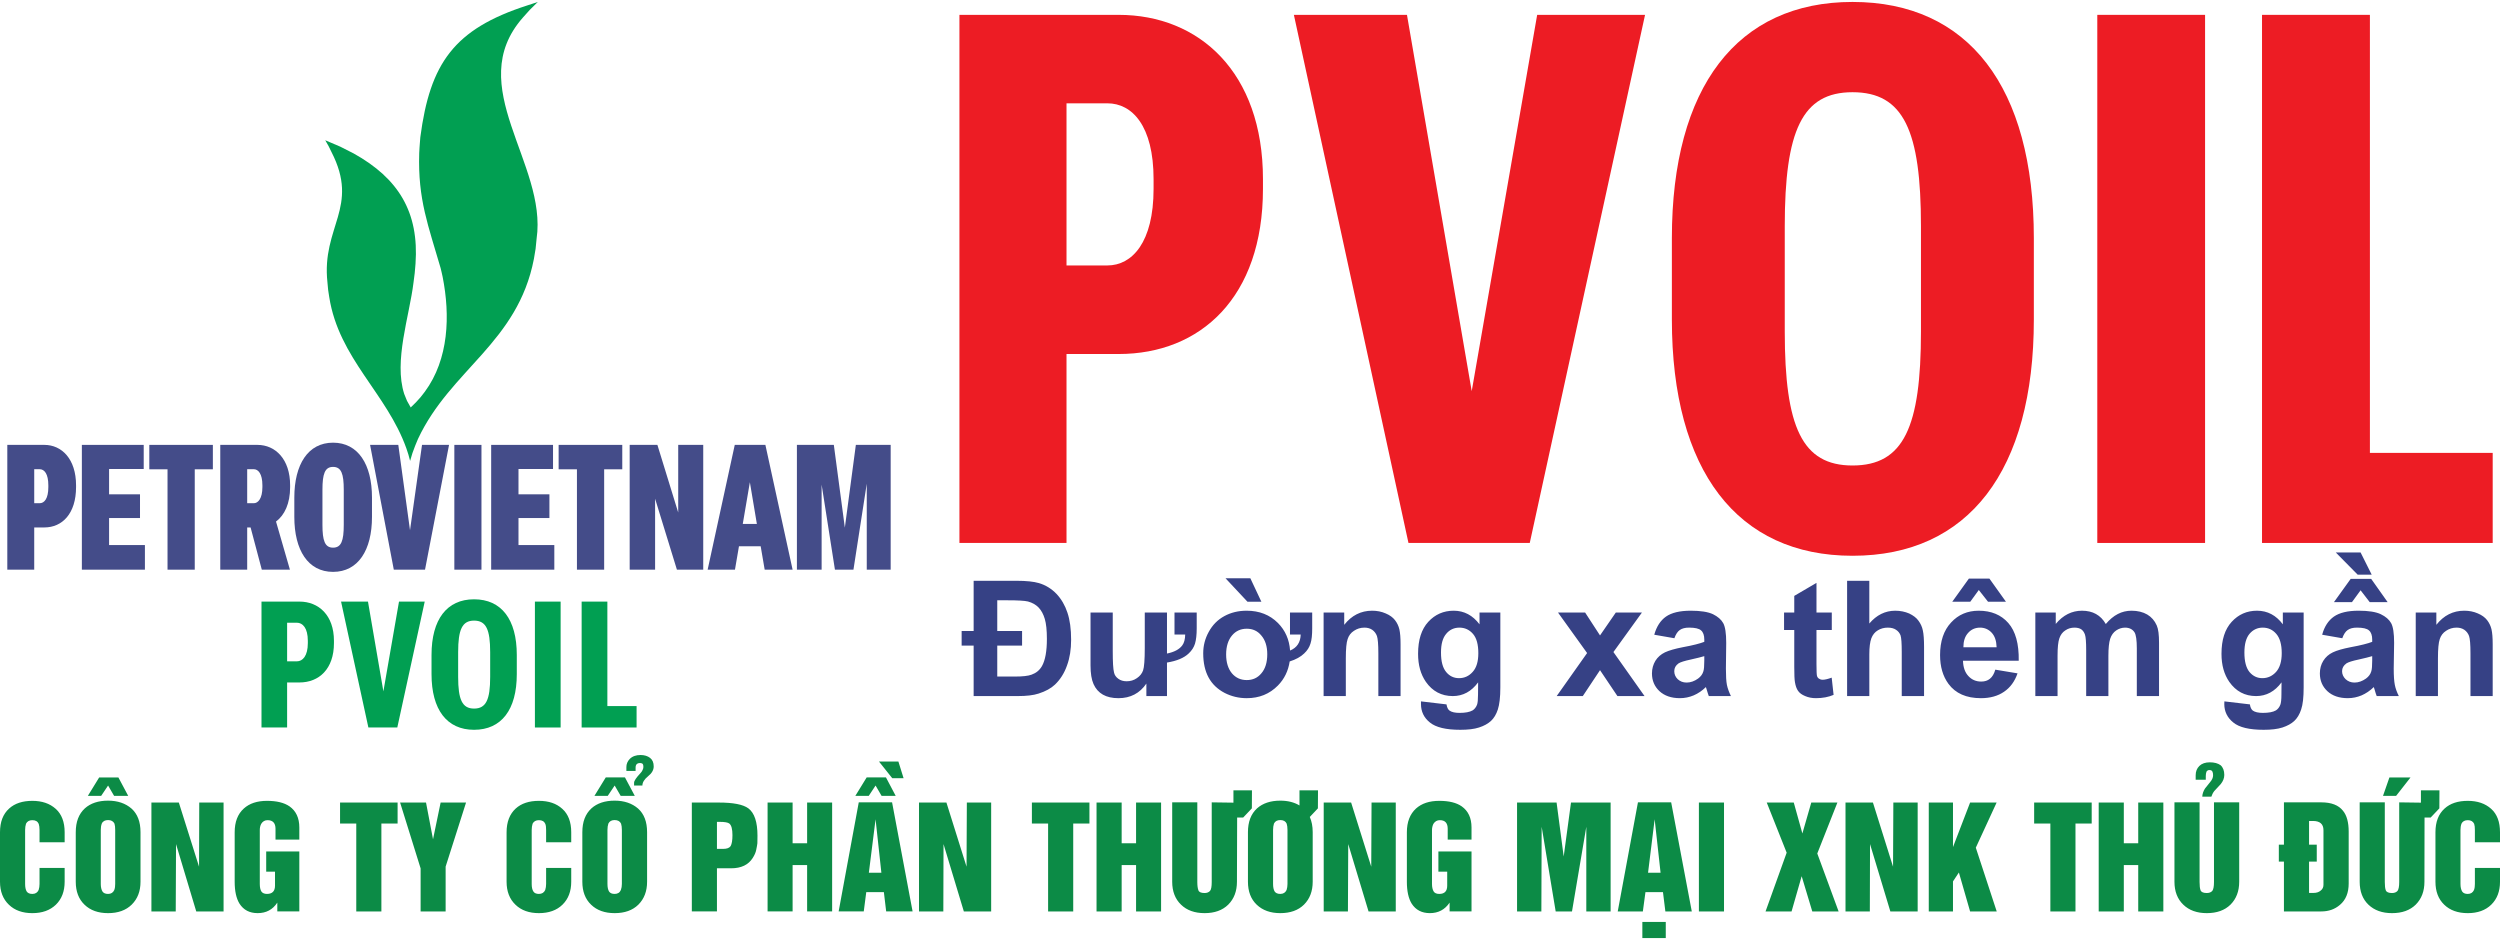 <?xml version="1.0" encoding="UTF-8"?>
<!DOCTYPE svg PUBLIC "-//W3C//DTD SVG 1.1//EN" "http://www.w3.org/Graphics/SVG/1.1/DTD/svg11.dtd">
<!-- Creator: CorelDRAW -->
<svg xmlns="http://www.w3.org/2000/svg" xml:space="preserve" width="250px" height="94px" version="1.1" style="shape-rendering:geometricPrecision; text-rendering:geometricPrecision; image-rendering:optimizeQuality; fill-rule:evenodd; clip-rule:evenodd"
viewBox="0 0 249.81 93.54"
 xmlns:xlink="http://www.w3.org/1999/xlink"
 xmlns:xodm="http://www.corel.com/coreldraw/odm/2003">
 <defs>
  <style type="text/css">
   <![CDATA[
    .fil0 {fill:#019F52;fill-rule:nonzero}
    .fil1 {fill:#444C89;fill-rule:nonzero}
    .fil4 {fill:#0C8B46;fill-rule:nonzero}
    .fil2 {fill:#364185;fill-rule:nonzero}
    .fil3 {fill:#ED1C24;fill-rule:nonzero}
   ]]>
  </style>
 </defs>
 <g id="Layer_x0020_1">
  <g id="_1431047584">
   <g>
    <g>
     <path class="fil0" d="M40.98 45.86l-0.17 -0.63 -0.2 -0.61c-1.96,-5.52 -6.74,-8.98 -7.71,-15.12l-0.11 -0.72 -0.07 -0.75c-0.61,-5.59 3.25,-7.49 0.4,-13.04l-0.28 -0.57 -0.34 -0.6 1.5 0.64 1.34 0.68c4.49,2.5 6.54,5.87 6.18,11.02l-0.08 0.93 -0.12 0.94c-0.41,3.37 -1.99,7.85 -0.93,11.14l0.28 0.69 0.37 0.66 0.52 -0.51 0.47 -0.52 0.42 -0.54c2.41,-3.27 2.54,-7.63 1.78,-11.48l-0.1 -0.45 -0.1 -0.42c-1.22,-4.23 -2.29,-6.84 -2.14,-11.5l0.03 -0.54 0.04 -0.53 0.04 -0.51c0.97,-7.4 3.37,-10.81 10.68,-13.17l0.52 -0.17 0.54 -0.18 -0.8 0.79 -0.69 0.77c-6.03,6.85 2.46,14.58 1.37,22.1l-0.1 1 -0.17 1.02c-1.62,8.37 -8.33,11.05 -11.58,17.98l-0.29 0.7 -0.27 0.73 -0.23 0.77z"/>
     <path class="fil1" d="M3.42 50.09l0.54 0c0.48,0 0.87,-0.47 0.87,-1.61l0 -0.18c0,-1.14 -0.39,-1.61 -0.87,-1.61l-0.54 0 0 3.4zm-2.69 6.64l0 -12.47 3.7 0c1.74,0 3.17,1.41 3.17,4.04l0 0.18c0,2.65 -1.38,4.03 -3.17,4.03l-1.01 0 0 4.22 -2.69 0z"/>
     <polygon class="fil1" points="8.18,56.73 8.18,44.26 14.36,44.26 14.36,46.67 10.9,46.67 10.9,49.2 13.99,49.2 13.99,51.57 10.9,51.57 10.9,54.27 14.48,54.27 14.48,56.73 "/>
     <polygon class="fil1" points="16.74,56.73 16.74,46.7 14.92,46.7 14.92,44.26 21.27,44.26 21.27,46.7 19.46,46.7 19.46,56.73 "/>
     <path class="fil1" d="M24.7 50.09l0.66 0c0.43,0 0.86,-0.47 0.86,-1.61l0 -0.18c0,-1.16 -0.42,-1.61 -0.86,-1.61l-0.66 0 0 3.4zm-2.69 6.64l0 -12.47 3.71 0c1.8,0 3.27,1.43 3.27,4.04l0 0.18c0,1.65 -0.56,2.81 -1.41,3.44l1.39 4.81 -2.81 0 -1.12 -4.22 -0.34 0 0 4.22 -2.69 0z"/>
     <path class="fil1" d="M34.35 52.25l0 -3.51c0,-1.58 -0.24,-2.28 -1.07,-2.28 -0.82,0 -1.06,0.7 -1.06,2.28l0 3.51c0,1.58 0.24,2.28 1.06,2.28 0.83,0 1.07,-0.7 1.07,-2.28zm-4.94 -0.79l0 -1.93c0,-3.32 1.37,-5.49 3.87,-5.49 2.51,0 3.89,2.17 3.89,5.49l0 1.93c0,3.32 -1.38,5.49 -3.89,5.49 -2.5,0 -3.87,-2.17 -3.87,-5.49z"/>
     <polygon class="fil1" points="39.35,56.73 36.98,44.26 39.8,44.26 40.97,52.79 42.17,44.26 44.87,44.26 42.47,56.73 "/>
     <polygon class="fil1" points="45.4,44.26 48.11,44.26 48.11,56.73 45.4,56.73 "/>
     <polygon class="fil1" points="49.08,56.73 49.08,44.26 55.26,44.26 55.26,46.67 51.81,46.67 51.81,49.2 54.9,49.2 54.9,51.57 51.81,51.57 51.81,54.27 55.39,54.27 55.39,56.73 "/>
     <polygon class="fil1" points="57.65,56.73 57.65,46.7 55.82,46.7 55.82,44.26 62.18,44.26 62.18,46.7 60.37,46.7 60.37,56.73 "/>
     <polygon class="fil1" points="62.92,56.73 62.92,44.26 65.69,44.26 67.77,51.02 67.77,44.26 70.27,44.26 70.27,56.73 67.64,56.73 65.46,49.64 65.46,56.73 "/>
     <path class="fil1" d="M74.22 52.16l1.41 0 -0.7 -4.17 -0.71 4.17zm2.19 4.57l-0.4 -2.34 -2.17 0 -0.4 2.34 -2.73 0 2.71 -12.47 3.06 0 2.72 12.47 -2.79 0z"/>
     <polygon class="fil1" points="79.63,56.73 79.63,44.26 83.32,44.26 84.42,52.53 85.52,44.26 89,44.26 89,56.73 86.61,56.73 86.61,48.14 85.28,56.73 83.43,56.73 82.1,48.23 82.1,56.73 "/>
     <path class="fil0" d="M28.69 65.89l0.97 0c0.59,0 1.1,-0.55 1.1,-1.82l0 -0.23c0,-1.28 -0.51,-1.81 -1.1,-1.81l-0.97 0 0 3.86zm-2.56 6.61l0 -12.58 3.8 0c1.91,0 3.44,1.36 3.44,3.92l0 0.23c0,2.58 -1.49,3.93 -3.44,3.93l-1.24 0 0 4.5 -2.56 0z"/>
     <polygon class="fil0" points="36.81,72.5 34.08,59.92 36.77,59.92 38.31,68.89 39.87,59.92 42.44,59.92 39.7,72.5 "/>
     <path class="fil0" d="M48.98 67.45l0 -2.48c0,-2.25 -0.4,-3.15 -1.61,-3.15 -1.19,0 -1.59,0.9 -1.59,3.15l0 2.48c0,2.25 0.4,3.16 1.59,3.16 1.21,0 1.61,-0.91 1.61,-3.16zm-5.86 -0.28l0 -1.92c0,-3.56 1.54,-5.56 4.25,-5.56 2.73,0 4.27,2 4.27,5.56l0 1.92c0,3.56 -1.54,5.56 -4.27,5.56 -2.71,0 -4.25,-2 -4.25,-5.56z"/>
     <polygon class="fil0" points="53.45,59.92 56.02,59.92 56.02,72.5 53.45,72.5 "/>
     <polygon class="fil0" points="58.12,72.5 58.12,59.92 60.69,59.92 60.69,70.36 63.61,70.36 63.61,72.5 "/>
    </g>
    <g>
     <path class="fil2" d="M97.29 57.84l4.28 0c0.98,0 1.73,0.08 2.24,0.23 0.68,0.2 1.27,0.57 1.76,1.08 0.48,0.51 0.85,1.14 1.09,1.87 0.25,0.74 0.37,1.64 0.37,2.72 0,0.95 -0.13,1.8 -0.41,2.56 -0.27,0.77 -0.67,1.4 -1.2,1.91 -0.4,0.38 -0.95,0.68 -1.64,0.9 -0.51,0.17 -1.21,0.25 -2.08,0.25l-4.41 0 0 -5.04 -1.2 0 0 -1.46 1.2 0 0 -5.02zm2.36 1.95l0 3.07 2.48 0 0 1.46 -2.48 0 0 3.09 1.75 0c0.78,0 1.34,-0.06 1.68,-0.19 0.45,-0.16 0.8,-0.44 1.04,-0.86 0.33,-0.59 0.49,-1.5 0.49,-2.71 0,-0.86 -0.07,-1.53 -0.21,-2 -0.14,-0.47 -0.34,-0.84 -0.61,-1.13 -0.28,-0.29 -0.63,-0.49 -1.07,-0.61 -0.33,-0.08 -1.01,-0.12 -2.01,-0.12l-1.06 0zm17.71 1.22l2.22 0 0 1.58c0,0.65 -0.06,1.16 -0.17,1.53 -0.11,0.36 -0.32,0.69 -0.63,0.98 -0.47,0.45 -1.19,0.75 -2.17,0.91l0 3.35 -2.06 0 0 -1.25c-0.66,0.97 -1.59,1.46 -2.79,1.46 -1.24,0 -2.07,-0.47 -2.49,-1.41 -0.2,-0.45 -0.3,-1.07 -0.3,-1.86l0 -5.29 2.22 0 0 3.84c0,1.11 0.04,1.82 0.13,2.16 0.05,0.25 0.2,0.46 0.44,0.63 0.22,0.16 0.49,0.24 0.82,0.24 0.38,0 0.72,-0.1 1.02,-0.31 0.3,-0.2 0.51,-0.46 0.62,-0.77 0.11,-0.31 0.17,-1.06 0.17,-2.26l0 -3.53 2.22 0 0 4.1c0.73,-0.15 1.24,-0.42 1.53,-0.82 0.18,-0.24 0.28,-0.6 0.29,-1.08l-1.07 0 0 -2.2zm5.16 4.19c0,0.8 0.2,1.44 0.59,1.9 0.38,0.44 0.87,0.66 1.47,0.66 0.6,0 1.08,-0.22 1.45,-0.66 0.4,-0.46 0.6,-1.1 0.6,-1.92 0,-0.79 -0.2,-1.42 -0.6,-1.88 -0.37,-0.45 -0.85,-0.67 -1.45,-0.67 -0.6,0 -1.09,0.22 -1.47,0.67 -0.39,0.46 -0.59,1.1 -0.59,1.9zm6.38 -4.19l2.22 0 0 1.58c0,0.65 -0.05,1.16 -0.17,1.52 -0.11,0.37 -0.32,0.7 -0.63,0.99 -0.35,0.34 -0.84,0.61 -1.45,0.8 -0.14,0.94 -0.53,1.75 -1.18,2.41 -0.83,0.84 -1.86,1.26 -3.11,1.26 -0.8,0 -1.53,-0.18 -2.2,-0.52 -0.71,-0.37 -1.25,-0.88 -1.61,-1.54 -0.36,-0.66 -0.54,-1.47 -0.54,-2.43 0,-0.75 0.18,-1.46 0.55,-2.13 0.38,-0.7 0.9,-1.22 1.56,-1.58 0.66,-0.36 1.4,-0.54 2.23,-0.54 1.27,0 2.31,0.41 3.13,1.23 0.73,0.74 1.13,1.65 1.21,2.75 0.68,-0.28 1.04,-0.81 1.06,-1.6l-1.07 0 0 -2.2zm-2.86 -1.08l-1.39 0 -2.19 -2.34 2.48 0 1.1 2.34zm13.91 9.43l-2.22 0 0 -4.26c0,-0.9 -0.05,-1.48 -0.14,-1.74 -0.1,-0.27 -0.26,-0.47 -0.47,-0.62 -0.22,-0.15 -0.48,-0.22 -0.78,-0.22 -0.39,0 -0.74,0.11 -1.05,0.32 -0.31,0.2 -0.52,0.48 -0.63,0.83 -0.12,0.34 -0.18,0.98 -0.18,1.91l0 3.78 -2.22 0 0 -8.35 2.06 0 0 1.23c0.74,-0.94 1.67,-1.41 2.79,-1.41 0.49,0 0.94,0.09 1.35,0.27 0.41,0.17 0.72,0.4 0.93,0.67 0.21,0.27 0.36,0.58 0.44,0.92 0.08,0.35 0.12,0.84 0.12,1.49l0 5.18zm2.04 0.53l2.55 0.3c0.05,0.3 0.14,0.5 0.3,0.62 0.21,0.15 0.54,0.23 1,0.23 0.58,0 1.01,-0.08 1.31,-0.25 0.19,-0.12 0.34,-0.31 0.44,-0.56 0.07,-0.18 0.1,-0.53 0.1,-1.02l0.01 -1.22c-0.67,0.91 -1.51,1.37 -2.53,1.37 -1.13,0 -2.03,-0.48 -2.69,-1.42 -0.52,-0.75 -0.78,-1.68 -0.78,-2.8 0,-1.4 0.34,-2.46 1.02,-3.2 0.68,-0.74 1.53,-1.11 2.54,-1.11 1.04,0 1.9,0.46 2.58,1.36l0 -1.18 2.08 0 0 7.48c0,0.99 -0.09,1.72 -0.25,2.21 -0.16,0.49 -0.39,0.87 -0.69,1.15 -0.3,0.27 -0.69,0.49 -1.19,0.65 -0.49,0.16 -1.12,0.23 -1.87,0.23 -1.43,0 -2.44,-0.24 -3.04,-0.73 -0.6,-0.48 -0.89,-1.1 -0.89,-1.84 0,-0.08 0,-0.17 0,-0.27zm2 -4.88c0,0.89 0.17,1.53 0.52,1.95 0.34,0.41 0.77,0.61 1.28,0.61 0.54,0 1,-0.21 1.37,-0.63 0.38,-0.42 0.56,-1.04 0.56,-1.87 0,-0.86 -0.17,-1.5 -0.53,-1.92 -0.36,-0.42 -0.82,-0.63 -1.36,-0.63 -0.54,0 -0.98,0.21 -1.32,0.62 -0.35,0.41 -0.52,1.03 -0.52,1.87zm11.56 4.35l3.04 -4.3 -2.91 -4.05 2.71 0 1.49 2.29 1.58 -2.29 2.61 0 -2.85 3.95 3.11 4.4 -2.71 0 -1.74 -2.59 -1.72 2.59 -2.61 0zm11.76 -5.78l-2.01 -0.35c0.23,-0.82 0.62,-1.42 1.17,-1.81 0.56,-0.39 1.38,-0.59 2.48,-0.59 0.99,0 1.73,0.12 2.22,0.35 0.48,0.24 0.82,0.53 1.02,0.89 0.2,0.36 0.3,1.01 0.3,1.97l-0.03 2.58c0,0.73 0.03,1.27 0.1,1.62 0.07,0.35 0.21,0.72 0.4,1.12l-2.21 0c-0.05,-0.15 -0.13,-0.36 -0.21,-0.65 -0.04,-0.13 -0.06,-0.21 -0.08,-0.25 -0.38,0.37 -0.78,0.64 -1.22,0.83 -0.43,0.18 -0.89,0.28 -1.38,0.28 -0.86,0 -1.54,-0.24 -2.04,-0.7 -0.5,-0.47 -0.75,-1.06 -0.75,-1.77 0,-0.47 0.12,-0.89 0.34,-1.26 0.23,-0.37 0.55,-0.65 0.96,-0.85 0.41,-0.19 1,-0.36 1.77,-0.51 1.04,-0.19 1.76,-0.38 2.16,-0.54l0 -0.23c0,-0.42 -0.11,-0.73 -0.32,-0.91 -0.21,-0.19 -0.61,-0.28 -1.2,-0.28 -0.4,0 -0.71,0.08 -0.93,0.24 -0.22,0.15 -0.4,0.43 -0.54,0.82zm2.99 1.79c-0.29,0.09 -0.74,0.2 -1.36,0.34 -0.61,0.13 -1.02,0.26 -1.21,0.38 -0.29,0.21 -0.43,0.46 -0.43,0.78 0,0.31 0.11,0.57 0.34,0.8 0.24,0.22 0.53,0.34 0.89,0.34 0.4,0 0.79,-0.14 1.15,-0.4 0.27,-0.2 0.45,-0.44 0.53,-0.73 0.06,-0.18 0.09,-0.54 0.09,-1.07l0 -0.44zm12.74 -4.36l0 1.75 -1.53 0 0 3.38c0,0.69 0.02,1.09 0.05,1.2 0.03,0.11 0.09,0.21 0.2,0.28 0.1,0.07 0.22,0.11 0.37,0.11 0.21,0 0.51,-0.07 0.9,-0.21l0.19 1.72c-0.52,0.22 -1.1,0.33 -1.76,0.33 -0.4,0 -0.76,-0.07 -1.08,-0.21 -0.32,-0.13 -0.56,-0.3 -0.71,-0.52 -0.15,-0.21 -0.25,-0.5 -0.31,-0.86 -0.05,-0.26 -0.07,-0.78 -0.07,-1.56l0 -3.66 -1.02 0 0 -1.75 1.02 0 0 -1.66 2.22 -1.3 0 2.96 1.53 0zm3.75 -3.17l0 4.27c0.72,-0.85 1.59,-1.28 2.59,-1.28 0.52,0 0.98,0.1 1.4,0.28 0.41,0.2 0.72,0.43 0.93,0.73 0.21,0.29 0.36,0.61 0.43,0.97 0.08,0.36 0.12,0.91 0.12,1.66l0 4.89 -2.23 0 0 -4.4c0,-0.88 -0.04,-1.43 -0.12,-1.67 -0.09,-0.23 -0.24,-0.42 -0.46,-0.56 -0.21,-0.14 -0.48,-0.21 -0.81,-0.21 -0.37,0 -0.71,0.09 -1,0.27 -0.3,0.18 -0.51,0.44 -0.65,0.8 -0.13,0.36 -0.2,0.89 -0.2,1.59l0 4.18 -2.22 0 0 -11.52 2.22 0zm12.59 8.88l2.22 0.37c-0.28,0.81 -0.73,1.42 -1.35,1.84 -0.61,0.42 -1.38,0.64 -2.31,0.64 -1.46,0 -2.54,-0.48 -3.24,-1.43 -0.56,-0.76 -0.84,-1.72 -0.84,-2.88 0,-1.38 0.37,-2.47 1.1,-3.25 0.72,-0.79 1.65,-1.18 2.76,-1.18 1.25,0 2.24,0.41 2.96,1.23 0.72,0.82 1.07,2.08 1.04,3.77l-5.57 0c0.02,0.66 0.2,1.17 0.54,1.53 0.34,0.37 0.77,0.55 1.28,0.55 0.35,0 0.64,-0.09 0.87,-0.28 0.24,-0.19 0.42,-0.49 0.54,-0.91zm0.13 -2.24c-0.02,-0.64 -0.18,-1.12 -0.5,-1.46 -0.31,-0.33 -0.7,-0.5 -1.15,-0.5 -0.49,0 -0.89,0.18 -1.2,0.53 -0.32,0.35 -0.47,0.83 -0.47,1.43l3.32 0zm-4.43 -4.55l1.66 -2.31 2.05 0 1.65 2.31 -1.79 0 -0.92 -1.17 -0.85 1.17 -1.8 0zm8.3 1.08l2.04 0 0 1.14c0.73,-0.88 1.61,-1.32 2.62,-1.32 0.54,0 1.01,0.11 1.4,0.33 0.4,0.22 0.73,0.56 0.98,1 0.37,-0.44 0.77,-0.78 1.2,-1 0.42,-0.22 0.88,-0.33 1.37,-0.33 0.61,0 1.14,0.13 1.57,0.38 0.42,0.25 0.74,0.61 0.95,1.09 0.16,0.36 0.23,0.93 0.23,1.73l0 5.33 -2.22 0 0 -4.77c0,-0.82 -0.08,-1.36 -0.23,-1.6 -0.2,-0.31 -0.52,-0.47 -0.95,-0.47 -0.31,0 -0.61,0.1 -0.88,0.28 -0.28,0.19 -0.48,0.47 -0.6,0.83 -0.12,0.37 -0.18,0.94 -0.18,1.73l0 4 -2.22 0 0 -4.57c0,-0.81 -0.04,-1.34 -0.12,-1.57 -0.08,-0.23 -0.2,-0.41 -0.37,-0.53 -0.17,-0.11 -0.39,-0.17 -0.68,-0.17 -0.34,0 -0.65,0.09 -0.92,0.28 -0.28,0.18 -0.47,0.44 -0.59,0.79 -0.12,0.34 -0.18,0.92 -0.18,1.72l0 4.05 -2.22 0 0 -8.35zm18.89 8.88l2.55 0.3c0.04,0.3 0.14,0.5 0.29,0.62 0.21,0.15 0.55,0.23 1,0.23 0.58,0 1.02,-0.08 1.31,-0.25 0.19,-0.12 0.34,-0.31 0.44,-0.56 0.07,-0.18 0.11,-0.53 0.11,-1.02l0.01 -1.22c-0.67,0.91 -1.52,1.37 -2.54,1.37 -1.13,0 -2.02,-0.48 -2.68,-1.42 -0.52,-0.75 -0.78,-1.68 -0.78,-2.8 0,-1.4 0.34,-2.46 1.02,-3.2 0.68,-0.74 1.52,-1.11 2.53,-1.11 1.05,0 1.91,0.46 2.58,1.36l0 -1.18 2.08 0 0 7.48c0,0.99 -0.08,1.72 -0.25,2.21 -0.16,0.49 -0.39,0.87 -0.69,1.15 -0.29,0.27 -0.69,0.49 -1.18,0.65 -0.5,0.16 -1.12,0.23 -1.88,0.23 -1.42,0 -2.44,-0.24 -3.03,-0.73 -0.6,-0.48 -0.9,-1.1 -0.9,-1.84 0,-0.08 0,-0.17 0.01,-0.27zm2 -4.88c0,0.89 0.17,1.53 0.51,1.95 0.35,0.41 0.78,0.61 1.28,0.61 0.54,0 1,-0.21 1.38,-0.63 0.37,-0.42 0.56,-1.04 0.56,-1.87 0,-0.86 -0.18,-1.5 -0.54,-1.92 -0.36,-0.42 -0.81,-0.63 -1.36,-0.63 -0.53,0 -0.97,0.21 -1.32,0.62 -0.34,0.41 -0.51,1.03 -0.51,1.87zm9.78 -1.43l-2.01 -0.35c0.22,-0.82 0.62,-1.42 1.17,-1.81 0.56,-0.39 1.38,-0.59 2.47,-0.59 1,0 1.74,0.12 2.22,0.35 0.49,0.24 0.83,0.53 1.03,0.89 0.2,0.36 0.3,1.01 0.3,1.97l-0.04 2.58c0,0.73 0.04,1.27 0.11,1.62 0.07,0.35 0.2,0.72 0.4,1.12l-2.21 0c-0.06,-0.15 -0.13,-0.36 -0.21,-0.65 -0.04,-0.13 -0.07,-0.21 -0.08,-0.25 -0.38,0.37 -0.79,0.64 -1.22,0.83 -0.43,0.18 -0.89,0.28 -1.38,0.28 -0.86,0 -1.55,-0.24 -2.04,-0.7 -0.5,-0.47 -0.75,-1.06 -0.75,-1.77 0,-0.47 0.11,-0.89 0.34,-1.26 0.23,-0.37 0.54,-0.65 0.96,-0.85 0.4,-0.19 0.99,-0.36 1.76,-0.51 1.04,-0.19 1.77,-0.38 2.17,-0.54l0 -0.23c0,-0.42 -0.11,-0.73 -0.32,-0.91 -0.21,-0.19 -0.61,-0.28 -1.2,-0.28 -0.4,0 -0.71,0.08 -0.93,0.24 -0.22,0.15 -0.4,0.43 -0.54,0.82zm2.99 1.79c-0.29,0.09 -0.74,0.2 -1.36,0.34 -0.62,0.13 -1.02,0.26 -1.21,0.38 -0.29,0.21 -0.44,0.46 -0.44,0.78 0,0.31 0.12,0.57 0.35,0.8 0.24,0.22 0.53,0.34 0.89,0.34 0.4,0 0.78,-0.14 1.15,-0.4 0.27,-0.2 0.45,-0.44 0.53,-0.73 0.06,-0.18 0.09,-0.54 0.09,-1.07l0 -0.44zm-3.82 -5.4l1.67 -2.32 2.05 0 1.64 2.32 -1.79 0 -0.91 -1.18 -0.86 1.18 -1.8 0zm3.77 -2.74l-1.4 0 -2.19 -2.22 2.48 0 1.11 2.22zm12.09 12.13l-2.22 0 0 -4.26c0,-0.9 -0.05,-1.48 -0.14,-1.74 -0.1,-0.27 -0.26,-0.47 -0.47,-0.62 -0.22,-0.15 -0.48,-0.22 -0.78,-0.22 -0.39,0 -0.74,0.11 -1.05,0.32 -0.31,0.2 -0.52,0.48 -0.63,0.83 -0.12,0.34 -0.18,0.98 -0.18,1.91l0 3.78 -2.22 0 0 -8.35 2.06 0 0 1.23c0.74,-0.94 1.67,-1.41 2.79,-1.41 0.49,0 0.94,0.09 1.35,0.27 0.41,0.17 0.72,0.4 0.93,0.67 0.21,0.27 0.36,0.58 0.44,0.92 0.08,0.35 0.12,0.84 0.12,1.49l0 5.18z"/>
     <g>
      <path class="fil3" d="M106.57 26.33l4.09 0c2.46,0 4.61,-2.3 4.61,-7.65l0 -0.97c0,-5.35 -2.15,-7.58 -4.61,-7.58l-4.09 0 0 16.2zm-10.7 27.73l0 -52.77 15.91 0c8.03,0 14.42,5.72 14.42,16.42l0 0.97c0,10.85 -6.25,16.5 -14.42,16.5l-5.21 0 0 18.88 -10.7 0z"/>
      <polygon class="fil3" points="140.74,54.06 129.29,1.29 140.59,1.29 147.06,38.89 153.6,1.29 164.38,1.29 152.86,54.06 "/>
      <path class="fil3" d="M191.95 32.93l0 -10.52c0,-9.55 -1.73,-13.39 -6.84,-13.39 -5.04,0 -6.77,3.84 -6.77,13.39l0 10.52c0,9.56 1.73,13.39 6.77,13.39 5.11,0 6.84,-3.83 6.84,-13.39zm-24.89 -1.2l0 -8.12c0,-15.12 6.54,-23.61 18.05,-23.61 11.58,0 18.12,8.49 18.12,23.61l0 8.12c0,15.12 -6.54,23.61 -18.12,23.61 -11.51,0 -18.05,-8.49 -18.05,-23.61z"/>
      <polygon class="fil3" points="209.57,1.29 220.34,1.29 220.34,54.06 209.57,54.06 "/>
      <polygon class="fil3" points="226.03,54.06 226.03,1.29 236.81,1.29 236.81,45.06 249.08,45.06 249.08,54.06 "/>
     </g>
    </g>
   </g>
   <path class="fil4" d="M0 87.91l0 -4.94c0,-1.03 0.3,-1.82 0.91,-2.37 0.57,-0.52 1.35,-0.77 2.32,-0.77 0.96,0 1.74,0.26 2.34,0.8 0.59,0.53 0.89,1.31 0.89,2.34l0 1 -2.51 0 0 -1.22c0,-0.26 -0.03,-0.47 -0.08,-0.62 -0.11,-0.25 -0.32,-0.37 -0.64,-0.37 -0.3,0 -0.51,0.12 -0.63,0.35 -0.06,0.19 -0.09,0.41 -0.09,0.64l0 5.38c0,0.33 0.05,0.58 0.16,0.76 0.11,0.16 0.3,0.24 0.56,0.24 0.3,0 0.51,-0.13 0.63,-0.39 0.06,-0.19 0.09,-0.39 0.09,-0.61l0 -1.6 2.51 0 0 1.38c0,0.96 -0.29,1.72 -0.87,2.29 -0.59,0.57 -1.37,0.85 -2.36,0.85 -0.98,0 -1.76,-0.28 -2.34,-0.84 -0.59,-0.56 -0.89,-1.33 -0.89,-2.3zm7.57 -4.95c0,-1.03 0.3,-1.82 0.91,-2.38 0.57,-0.51 1.34,-0.77 2.32,-0.77 0.96,0 1.74,0.27 2.34,0.79 0.6,0.54 0.9,1.32 0.9,2.36l0 4.95c0,0.95 -0.29,1.71 -0.88,2.29 -0.58,0.57 -1.37,0.85 -2.36,0.85 -0.99,0 -1.77,-0.28 -2.35,-0.84 -0.59,-0.56 -0.88,-1.33 -0.88,-2.3l0 -4.95zm1.21 -3.63l1.13 -1.84 1.92 0 0.98 1.84 -1.41 0 -0.6 -1.03 -0.69 1.03 -1.33 0zm1.29 8.8c0,0.33 0.06,0.58 0.17,0.76 0.11,0.16 0.29,0.24 0.56,0.24 0.3,0 0.5,-0.13 0.62,-0.39 0.07,-0.19 0.09,-0.39 0.09,-0.61l0 -5.39c0,-0.26 -0.02,-0.47 -0.07,-0.63 -0.12,-0.24 -0.33,-0.36 -0.64,-0.36 -0.3,0 -0.52,0.11 -0.63,0.35 -0.07,0.19 -0.1,0.4 -0.1,0.64l0 5.39zm5.06 2.75l0 -10.88 2.74 0 2.02 6.41 0.02 -6.41 2.43 0 0 10.88 -2.73 0 -2.02 -6.73 -0.03 6.73 -2.43 0zm8.32 -2.97l0 -4.94c0,-1.03 0.3,-1.82 0.91,-2.37 0.57,-0.52 1.35,-0.77 2.32,-0.77 0.96,0 1.71,0.18 2.25,0.55 0.65,0.46 0.98,1.16 0.98,2.11l0 1.21 -2.38 0 0 -1.08c0,-0.57 -0.27,-0.86 -0.8,-0.86 -0.26,0 -0.48,0.12 -0.63,0.37 -0.1,0.19 -0.14,0.4 -0.14,0.62l0 5.38c0,0.33 0.05,0.58 0.16,0.76 0.11,0.16 0.3,0.24 0.56,0.24 0.53,0 0.8,-0.28 0.8,-0.82l0 -1.4 -0.88 0 0 -2.02 3.31 0 0 5.99 -2.2 0 0 -0.88c-0.46,0.7 -1.11,1.05 -1.96,1.05 -0.81,0 -1.41,-0.31 -1.82,-0.95 -0.32,-0.52 -0.48,-1.25 -0.48,-2.19zm10.53 -5.81l0 -2.1 5.75 0 0 2.1 -1.62 0 0 8.78 -2.51 0 0 -8.78 -1.62 0zm8.05 4.48l-2.05 -6.58 2.59 0 0.7 3.67 0.76 -3.67 2.54 0 -2.04 6.4 0 4.48 -2.5 0 0 -4.3zm8.59 1.33l0 -4.94c0,-1.03 0.31,-1.82 0.91,-2.37 0.57,-0.52 1.35,-0.77 2.32,-0.77 0.97,0 1.75,0.26 2.34,0.8 0.59,0.53 0.89,1.31 0.89,2.34l0 1 -2.51 0 0 -1.22c0,-0.26 -0.02,-0.47 -0.08,-0.62 -0.11,-0.25 -0.32,-0.37 -0.64,-0.37 -0.3,0 -0.51,0.12 -0.63,0.35 -0.06,0.19 -0.09,0.41 -0.09,0.64l0 5.38c0,0.33 0.05,0.58 0.17,0.76 0.1,0.16 0.29,0.24 0.55,0.24 0.3,0 0.51,-0.13 0.63,-0.39 0.06,-0.19 0.09,-0.39 0.09,-0.61l0 -1.6 2.51 0 0 1.38c0,0.96 -0.29,1.72 -0.87,2.29 -0.58,0.57 -1.37,0.85 -2.36,0.85 -0.98,0 -1.76,-0.28 -2.34,-0.84 -0.59,-0.56 -0.89,-1.33 -0.89,-2.3zm7.57 -4.95c0,-1.03 0.3,-1.82 0.91,-2.38 0.57,-0.51 1.34,-0.77 2.32,-0.77 0.96,0 1.74,0.27 2.34,0.79 0.6,0.54 0.9,1.32 0.9,2.36l0 4.95c0,0.95 -0.29,1.71 -0.87,2.29 -0.58,0.57 -1.37,0.85 -2.37,0.85 -0.99,0 -1.77,-0.28 -2.35,-0.84 -0.59,-0.56 -0.88,-1.33 -0.88,-2.3l0 -4.95zm1.21 -3.63l1.13 -1.84 1.92 0 0.98 1.84 -1.41 0 -0.6 -1.03 -0.69 1.03 -1.33 0zm1.3 8.8c0,0.33 0.05,0.58 0.16,0.76 0.11,0.16 0.29,0.24 0.56,0.24 0.3,0 0.51,-0.13 0.62,-0.39 0.07,-0.19 0.1,-0.39 0.1,-0.61l0 -5.39c0,-0.26 -0.03,-0.47 -0.08,-0.63 -0.11,-0.24 -0.33,-0.36 -0.64,-0.36 -0.3,0 -0.51,0.11 -0.63,0.35 -0.06,0.19 -0.09,0.4 -0.09,0.64l0 5.39zm2.66 -9.83l0 -0.28c0,-0.19 0.21,-0.5 0.63,-0.95 0.09,-0.09 0.16,-0.19 0.21,-0.3 0.06,-0.11 0.09,-0.22 0.09,-0.32 0,-0.15 -0.02,-0.25 -0.07,-0.3 -0.03,-0.06 -0.11,-0.09 -0.25,-0.1 -0.31,0 -0.46,0.15 -0.46,0.46l0 0.33 -0.92 0 0 -0.39c0,-0.3 0.11,-0.57 0.34,-0.81 0.26,-0.26 0.62,-0.39 1.08,-0.39 0.38,0 0.7,0.1 0.95,0.29 0.24,0.19 0.36,0.47 0.36,0.85 0,0.35 -0.18,0.68 -0.56,0.98 -0.38,0.31 -0.57,0.62 -0.57,0.93l-0.83 0zm8.28 3.63l0 2.7 0.62 0c0.37,0 0.62,-0.09 0.75,-0.28 0.12,-0.22 0.18,-0.58 0.18,-1.09 0,-0.6 -0.1,-0.99 -0.31,-1.16 -0.14,-0.11 -0.46,-0.17 -0.96,-0.17l-0.28 0zm-2.51 8.95l0 -10.88 2.69 0c1.44,0 2.43,0.19 2.96,0.58 0.61,0.46 0.91,1.37 0.91,2.73 0,0.37 0,0.63 -0.01,0.76 -0.02,0.15 -0.05,0.36 -0.11,0.63 -0.05,0.28 -0.17,0.55 -0.35,0.83 -0.43,0.69 -1.15,1.04 -2.17,1.04l-1.41 0 0 4.31 -2.51 0zm7.57 0l0 -10.88 2.5 0 0 4.07 1.45 0 0 -4.07 2.5 0 0 10.88 -2.5 0 0 -4.63 -1.45 0 0 4.63 -2.5 0zm9.11 -10.9l3.33 0 2.05 10.9 -2.64 0 -0.23 -1.93 -1.76 0 -0.25 1.93 -2.51 0 2.01 -10.9zm-0.34 -0.65l1.13 -1.84 1.93 0 0.97 1.84 -1.41 0 -0.6 -1.03 -0.68 1.03 -1.34 0zm1.35 7.68l1.25 0 -0.58 -5.34 -0.67 5.34zm2.95 -11.11l0.52 1.67 -1.13 0 -1.33 -1.67 1.94 0zm2.06 14.98l0 -10.88 2.74 0 2.01 6.41 0.03 -6.41 2.43 0 0 10.88 -2.73 0 -2.03 -6.73 -0.02 6.73 -2.43 0zm11.28 -8.78l0 -2.1 5.75 0 0 2.1 -1.62 0 0 8.78 -2.51 0 0 -8.78 -1.62 0zm6.46 8.78l0 -10.88 2.51 0 0 4.07 1.44 0 0 -4.07 2.5 0 0 10.88 -2.5 0 0 -4.63 -1.44 0 0 4.63 -2.51 0zm13.68 -12.1l1.85 0 -0.01 1.8 -0.87 0.92 -0.6 0 -0.02 6.41c0,0.95 -0.29,1.71 -0.87,2.29 -0.58,0.57 -1.37,0.85 -2.36,0.85 -0.99,0 -1.77,-0.28 -2.35,-0.84 -0.59,-0.56 -0.89,-1.33 -0.89,-2.3l0 -7.93 2.51 0 0 7.96c0,0.38 0.04,0.65 0.11,0.83 0.06,0.18 0.27,0.27 0.62,0.27 0.23,0 0.41,-0.07 0.54,-0.21 0.12,-0.14 0.17,-0.44 0.17,-0.89l0 -7.96 2.17 0.03 0 -1.23zm3.96 9.35c0,0.33 0.05,0.58 0.16,0.76 0.11,0.16 0.3,0.24 0.56,0.24 0.3,0 0.51,-0.13 0.63,-0.39 0.06,-0.19 0.09,-0.39 0.09,-0.61l0 -5.39c0,-0.26 -0.03,-0.47 -0.08,-0.63 -0.11,-0.24 -0.32,-0.36 -0.64,-0.36 -0.3,0 -0.51,0.11 -0.63,0.35 -0.06,0.19 -0.09,0.4 -0.09,0.64l0 5.39zm3.67 -6.69c0.19,0.43 0.29,0.93 0.29,1.52l0 4.95c0,0.95 -0.29,1.71 -0.87,2.29 -0.58,0.57 -1.37,0.85 -2.37,0.85 -0.98,0 -1.76,-0.28 -2.35,-0.84 -0.59,-0.56 -0.88,-1.33 -0.88,-2.3l0 -4.95c0,-1.03 0.3,-1.82 0.91,-2.38 0.57,-0.51 1.35,-0.77 2.32,-0.77 0.75,0 1.39,0.16 1.92,0.48l0 -1.51 1.85 0 -0.01 1.8 -0.81 0.86zm1.39 9.44l0 -10.88 2.74 0 2.01 6.41 0.03 -6.41 2.42 0 0 10.88 -2.72 0 -2.03 -6.73 -0.03 6.73 -2.42 0zm8.31 -2.97l0 -4.94c0,-1.03 0.31,-1.82 0.91,-2.37 0.58,-0.52 1.35,-0.77 2.33,-0.77 0.96,0 1.71,0.18 2.24,0.55 0.65,0.46 0.98,1.16 0.98,2.11l0 1.21 -2.38 0 0 -1.08c0,-0.57 -0.26,-0.86 -0.79,-0.86 -0.27,0 -0.48,0.12 -0.64,0.37 -0.09,0.19 -0.14,0.4 -0.14,0.62l0 5.38c0,0.33 0.06,0.58 0.17,0.76 0.1,0.16 0.29,0.24 0.56,0.24 0.53,0 0.79,-0.28 0.79,-0.82l0 -1.4 -0.88 0 0 -2.02 3.31 0 0 5.99 -2.19 0 0 -0.88c-0.47,0.7 -1.12,1.05 -1.97,1.05 -0.8,0 -1.41,-0.31 -1.82,-0.95 -0.32,-0.52 -0.48,-1.25 -0.48,-2.19zm11.01 2.97l0 -10.88 3.95 0 0.71 5.39 0.73 -5.39 3.96 0 0 10.88 -2.43 0 0 -8.46 -1.43 8.46 -1.63 0 -1.4 -8.46 -0.03 8.46 -2.43 0zm12.08 -10.9l3.32 0 2.06 10.9 -2.64 0 -0.24 -1.93 -1.75 0 -0.26 1.93 -2.51 0 2.02 -10.9zm1.01 7.03l1.25 0 -0.59 -5.34 -0.66 5.34zm-0.57 4.92l2.34 0 0 1.61 -2.34 0 0 -1.61zm5.65 -1.05l0 -10.88 2.51 0 0 10.88 -2.51 0zm6.66 0l2.11 -5.87 -1.99 -5.01 2.7 0 0.86 3.09 0.89 -3.09 2.61 0 -2.01 5.09 2.13 5.79 -2.63 0 -1.06 -3.52 -1.01 3.52 -2.6 0zm7.99 0l0 -10.88 2.74 0 2.01 6.41 0.03 -6.41 2.43 0 0 10.88 -2.73 0 -2.03 -6.73 -0.02 6.73 -2.43 0zm8.32 0l0 -10.88 2.42 0 0 4.45 1.71 -4.45 2.65 0 -2.08 4.51 2.09 6.37 -2.66 0 -1.12 -3.89 -0.59 0.89 0 3 -2.42 0zm10.53 -8.78l0 -2.1 5.75 0 0 2.1 -1.62 0 0 8.78 -2.51 0 0 -8.78 -1.62 0zm6.45 8.78l0 -10.88 2.51 0 0 4.07 1.44 0 0 -4.07 2.51 0 0 10.88 -2.51 0 0 -4.63 -1.44 0 0 4.63 -2.51 0zm7.57 -10.9l2.51 0 0 7.96c0,0.38 0.03,0.65 0.1,0.83 0.07,0.18 0.28,0.27 0.62,0.27 0.24,0 0.42,-0.07 0.55,-0.21 0.11,-0.14 0.17,-0.44 0.17,-0.89l0 -7.96 2.52 0 0 7.93c0,0.95 -0.29,1.71 -0.87,2.29 -0.58,0.57 -1.37,0.85 -2.37,0.85 -0.98,0 -1.76,-0.28 -2.34,-0.84 -0.59,-0.56 -0.89,-1.33 -0.89,-2.3l0 -7.93zm2.78 -0.57c0.01,-0.27 0.1,-0.54 0.27,-0.81l0.52 -0.65c0.19,-0.22 0.29,-0.45 0.29,-0.67 0,-0.16 -0.02,-0.28 -0.07,-0.38 -0.05,-0.1 -0.15,-0.15 -0.3,-0.15 -0.12,0 -0.21,0.05 -0.29,0.16 -0.05,0.15 -0.07,0.29 -0.07,0.44l0 0.37 -1.01 0 0 -0.45c0,-0.38 0.12,-0.68 0.37,-0.93 0.25,-0.24 0.6,-0.36 1.04,-0.36 0.46,0 0.82,0.1 1.08,0.29 0.24,0.21 0.37,0.54 0.37,0.97 0,0.32 -0.12,0.62 -0.35,0.91l-0.65 0.7c-0.14,0.18 -0.23,0.37 -0.29,0.56l-0.91 0zm8.16 6.49l-0.51 0 0 -1.69 0.51 0 0 -4.23 3.73 0c1.01,0 1.73,0.28 2.17,0.84 0.38,0.46 0.57,1.16 0.57,2.08l0 5.19c0,0.93 -0.29,1.64 -0.87,2.13 -0.51,0.44 -1.13,0.66 -1.87,0.66l-3.73 0 0 -4.98zm2.51 -1.69l0.77 0 0 1.69 -0.77 0 0 3.13 0.45 0c0.3,0 0.54,-0.08 0.72,-0.24 0.18,-0.14 0.27,-0.33 0.27,-0.57l0 -5.46c0,-0.61 -0.35,-0.92 -1.05,-0.92l-0.39 0 0 2.37zm8.03 -6.72l2.11 0 -1.44 1.84 -1.31 0 0.64 -1.84zm3.15 1.29l1.85 0 -0.01 1.8 -0.87 0.92 -0.61 0 -0.01 6.41c0,0.95 -0.29,1.71 -0.87,2.29 -0.58,0.57 -1.37,0.85 -2.37,0.85 -0.98,0 -1.76,-0.28 -2.35,-0.84 -0.59,-0.56 -0.88,-1.33 -0.88,-2.3l0 -7.93 2.51 0 0 7.96c0,0.38 0.03,0.65 0.1,0.83 0.07,0.18 0.28,0.27 0.62,0.27 0.24,0 0.42,-0.07 0.55,-0.21 0.11,-0.14 0.17,-0.44 0.17,-0.89l0 -7.96 2.17 0.03 0 -1.23zm1.45 9.13l0 -4.94c0,-1.03 0.3,-1.82 0.91,-2.37 0.57,-0.52 1.34,-0.77 2.32,-0.77 0.96,0 1.74,0.26 2.34,0.8 0.59,0.53 0.88,1.31 0.88,2.34l0 1 -2.51 0 0 -1.22c0,-0.26 -0.02,-0.47 -0.07,-0.62 -0.12,-0.25 -0.33,-0.37 -0.64,-0.37 -0.3,0 -0.52,0.12 -0.63,0.35 -0.07,0.19 -0.1,0.41 -0.1,0.64l0 5.38c0,0.33 0.06,0.58 0.17,0.76 0.11,0.16 0.29,0.24 0.56,0.24 0.29,0 0.5,-0.13 0.62,-0.39 0.07,-0.19 0.09,-0.39 0.09,-0.61l0 -1.6 2.51 0 0 1.38c0,0.96 -0.29,1.72 -0.87,2.29 -0.58,0.57 -1.37,0.85 -2.35,0.85 -0.99,0 -1.77,-0.28 -2.35,-0.84 -0.59,-0.56 -0.88,-1.33 -0.88,-2.3z"/>
  </g>
 </g>
</svg>
